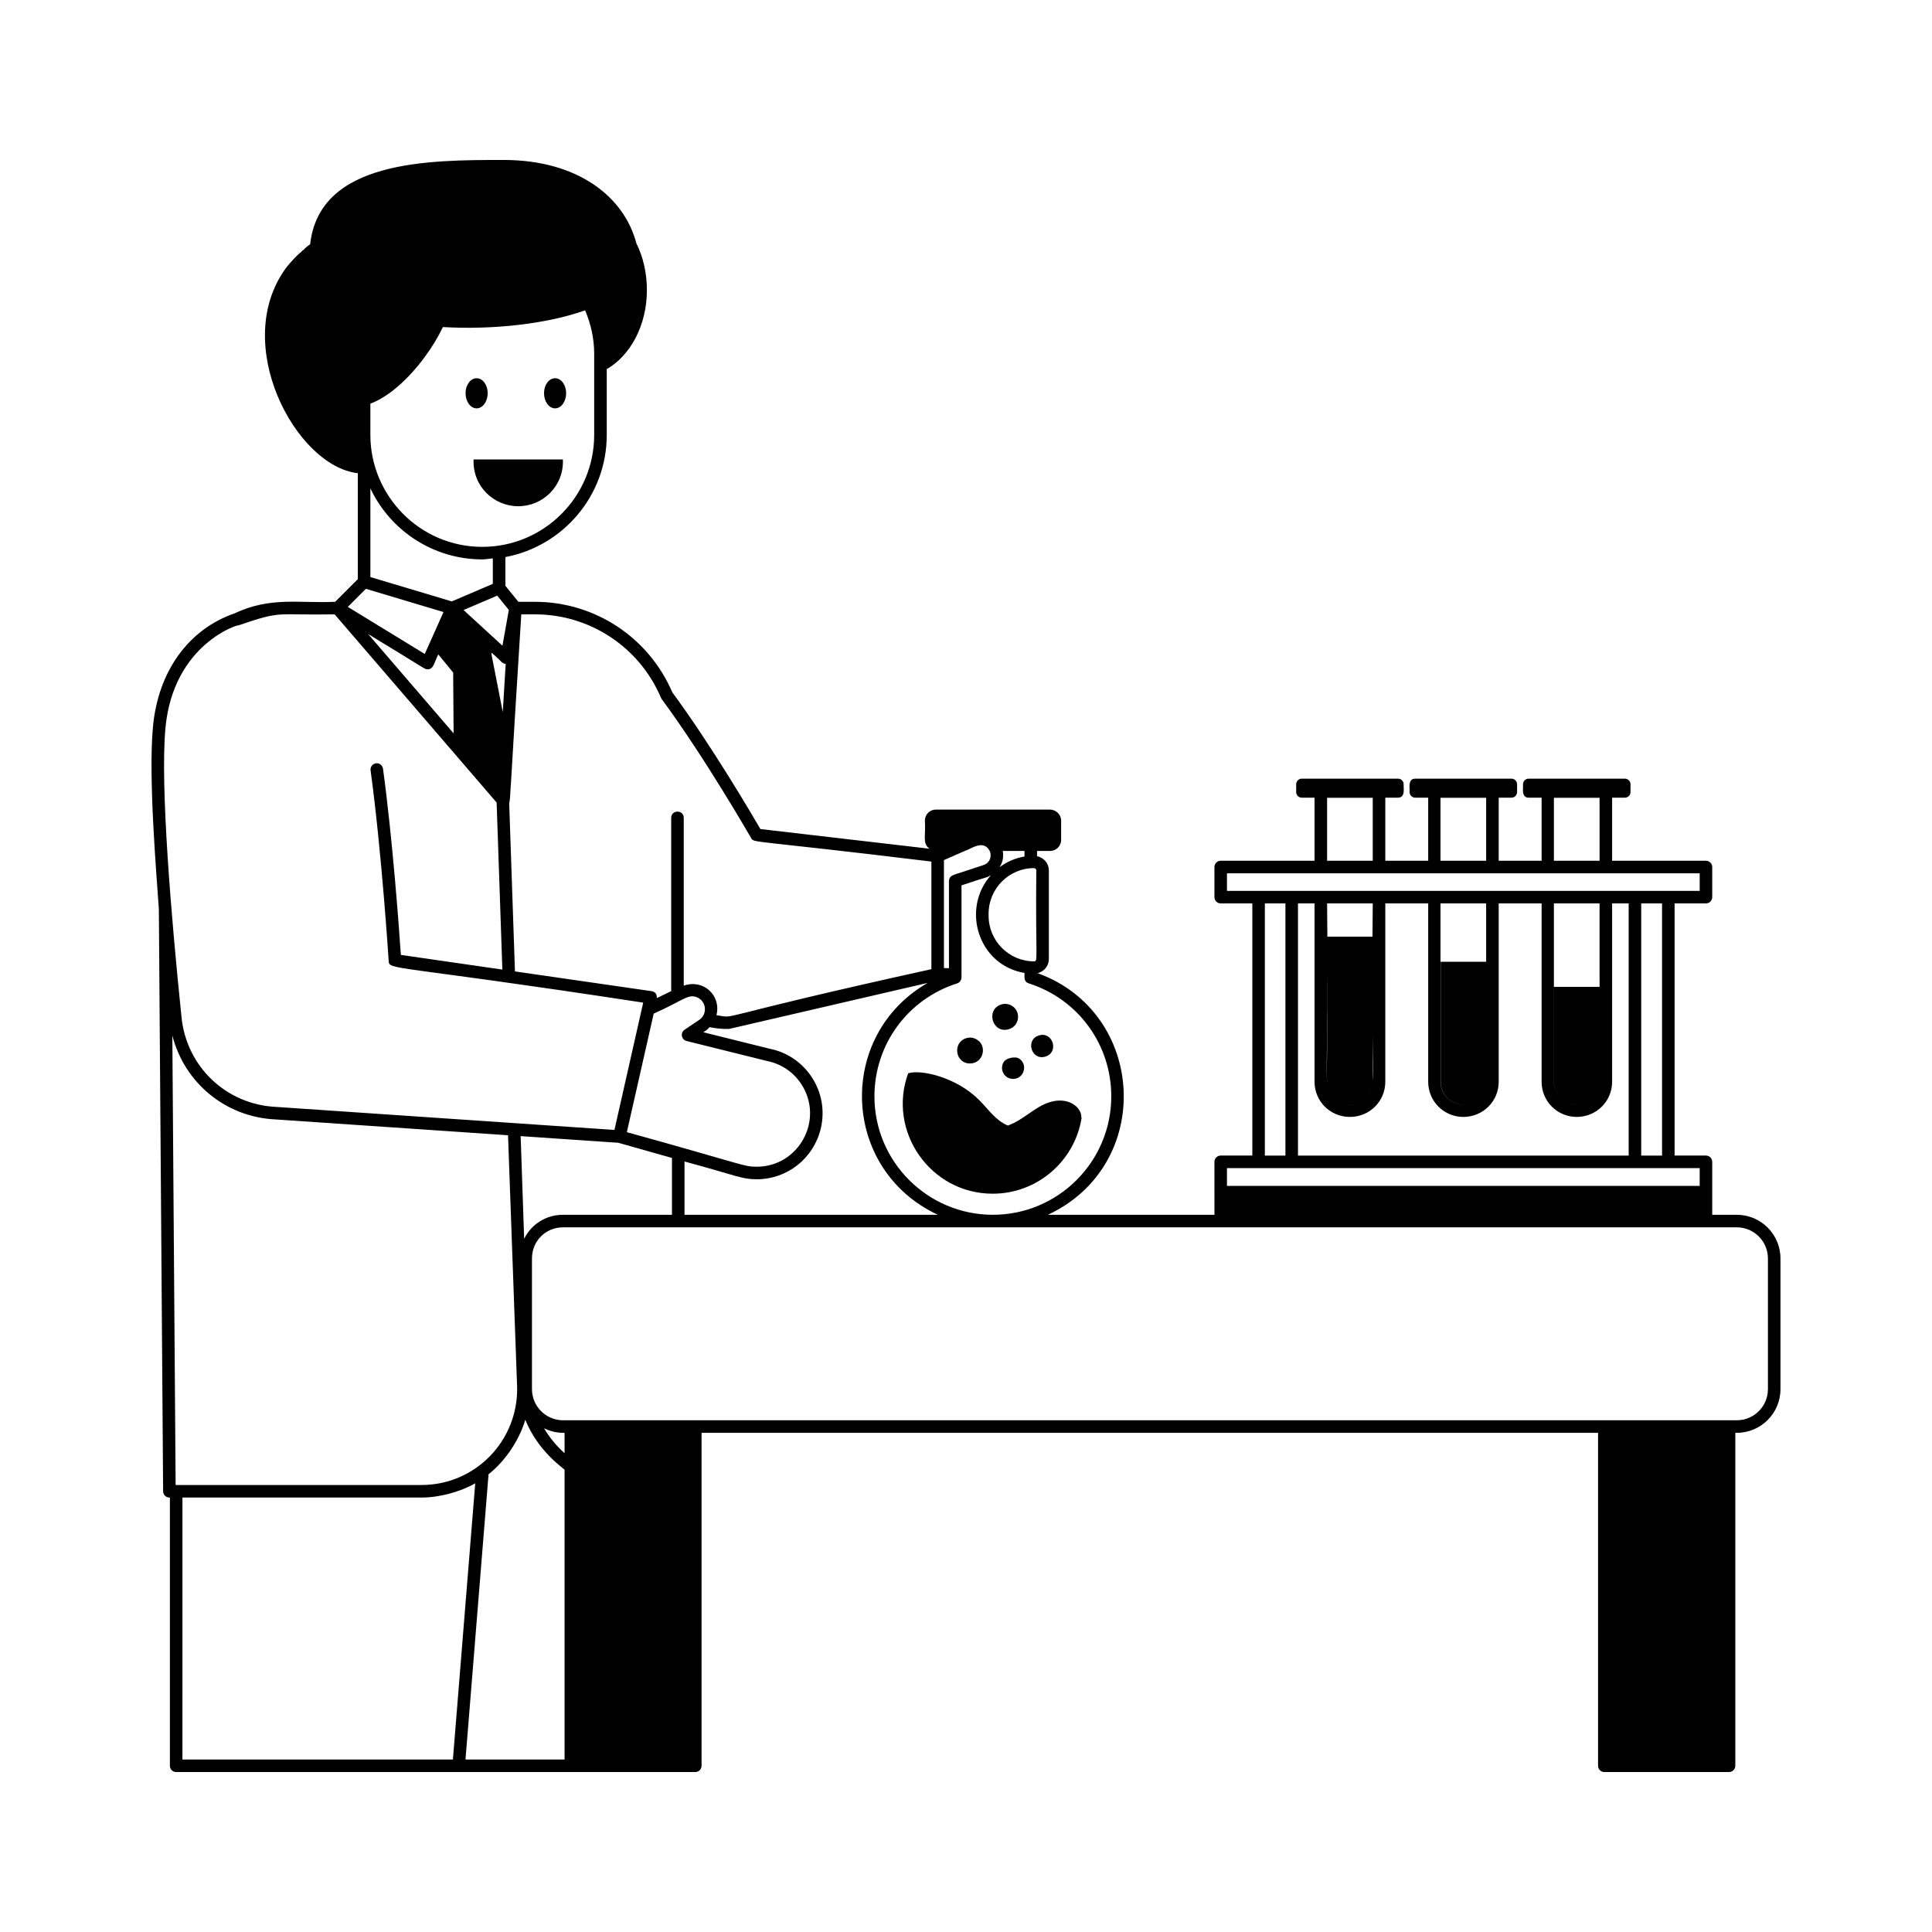 <svg xmlns="http://www.w3.org/2000/svg" width="1200pt" height="1200pt" viewBox="0 0 1200 1200"><path d="m302.9 244.23c0-5.203-3.102-9.305-6.867-9.305s-6.867 4.102-6.867 9.305c0 5.203 3.102 9.41 6.867 9.41s6.867-4.207 6.867-9.41z"></path><path d="m344.77 234.92c-3.766 0-6.867 4.102-6.867 9.305 0 5.203 3.102 9.41 6.867 9.41s6.867-4.207 6.867-9.41c-0.004-5.207-3.102-9.305-6.867-9.305z"></path><path d="m294.15 285.38c-0.703 16.645 12.531 29.047 27.734 29.047 15.34 0 28.469-12.582 27.734-29.047z"></path><path d="m644.48 604.46c3.973-1.02 6.981-4.469 6.981-8.758v-55.086c0-4.414-3.184-7.938-7.336-8.828v-3.238h7.953c3.926 0 7.008-3.012 7.008-6.856v-12c0-3.715-3.211-6.856-7.008-6.856h-70.754c-3.781 0-6.863 3.074-6.863 6.856 0.672 9.348-1.766 14.102 2.871 17.461l-105.04-12.223c-5.25-9.039-30.5-52.074-54.691-84.879-14.664-34.184-48.129-56.258-85.32-56.258h-10.305l-8.078-9.949v-17.836c35.777-6.754 62.961-38.137 62.961-75.848v-40.895c14.609-8.359 24.934-27.109 24.934-49.027 0-10.754-2.336-20.727-6.547-29.145-7.481-28.68-36.156-51.742-82.441-51.742-46.129 0-114.39 0-120.16 52.367-1.402 0.934-2.805 2.023-4.051 3.43-0.621 0.312-1.246 0.938-1.715 1.559-1.477 0.738-6.969 6.812-8.727 9.039-35.488 47.102 5.43 123.87 44.105 128.17v65.797l-14.078 14.078c-22.473 1.047-40.094-3.402-62.625 7.238-28.402 9.855-47.383 35.848-50.566 70.555-2.922 31.953 2.281 91.965 3.684 113.15l2.648 361.56c0.016 2.137 1.758 3.867 3.894 3.867h0.312v166.59c0 2.152 1.742 3.894 3.894 3.894h322.44c2.152 0 3.894-1.742 3.894-3.894v-206.8h556.83v206.8c0 2.152 1.742 3.894 3.894 3.894h77.457c2.152 0 3.894-1.742 3.894-3.894l0.004-206.8h0.938c14.953 0 27.113-12.16 27.113-27.113v-81.195c0-14.953-12.16-27.121-27.113-27.121h-15.273v-32.883c0-2.152-1.742-3.894-3.894-3.894h-19.48v-156.62h19.48c2.152 0 3.894-1.742 3.894-3.894v-18.703c0-2.152-1.742-3.894-3.894-3.894h-58.289v-39.176h7.93c1.93 0 3.496-1.566 3.496-3.496v-4.82c0-1.93-1.566-3.496-3.496-3.496h-59.777c-1.93 0-3.496 1.566-3.496 3.496 0.324 1.719-1.426 8.312 3.496 8.312h8.055v39.172h-26.648v-39.168h7.922c1.93 0 3.496-1.566 3.496-3.496v-4.82c0-1.93-1.566-3.496-3.496-3.496h-59.777c-4.945 0-3.195 6.723-3.492 8.312 0 1.93 1.562 3.496 3.492 3.496h8.062v39.172h-26.648v-39.168h7.914c4.945 0 3.195-6.723 3.492-8.312 0-1.93-1.562-3.496-3.492-3.496h-59.777c-1.93 0-3.496 1.566-3.496 3.496v4.82c0 1.93 1.566 3.496 3.496 3.496h7.914v39.172h-58.289c-2.152 0-3.894 1.742-3.894 3.894v18.703c0 2.152 1.742 3.894 3.894 3.894h19.641v156.62h-19.641c-2.152 0-3.894 1.742-3.894 3.894 0.027 34.871 0.008 19.637 0.016 32.883h-103.43c66.266-30.949 61.215-125.57-6.406-150.06zm-294.75 150.06c-10.758 0-19.766 6.027-24.172 14.898l-2.172-63.754 60.645 4.129 33.34 9.43v35.297zm-87.898 167.84h-152.75l-2.043-279.15c7.551 29.297 32.953 50.621 64.008 52.078l144.52 9.84c0.148 4.129-1.121-29.797 5.641 156.82 0.488 33.098-26.082 60.406-59.375 60.406zm88.832-19.746c-5.012-4.492-9.312-9.668-12.742-15.488 3.582 1.75 7.555 2.82 11.805 2.82h0.938zm82.328-283.14c5.844 2.484 6.551 10.484 1.324 13.992l-9.102 6.102c-2.805 1.887-2.031 6.203 1.227 7.016l49.996 12.426c8.871 1.758 16.461 6.902 21.359 14.48 14.223 22.012-1.566 51.18-27.797 51.18-8.234 0-6.441-0.906-80.652-21.473l16.68-73.629c18.188-8.055 21.328-12.488 26.965-10.094zm-7.828 101.95c32.504 8.762 35.258 11.039 44.836 11.039 19.031 0 35.406-13.004 39.836-31.633 0-0.008 0.008-0.016 0.008-0.023 5.34-23.109-9.766-45.055-31.711-49.395l-41.281-10.266 1.812-1.211c0.812-0.547 1.402-1.293 2.082-1.965 3.938 0.832 7.578 1.195 12.102 1.121l123.37-28.594c-56.809 32.562-53.988 115.86 6.289 144.02h-157.34zm165.28-176.83c-0.586 0.672-0.973 1.477-0.996 2.406 0 0.035-0.035 0.051-0.035 0.086v54.277l-3.113-0.09v-67.062c1.559-0.684 15.273-6.68 13.711-5.996 2.731-0.719 9.59-6.215 13.801-1.105 1.34 1.699 1.473 2.934 1.473 4.242 0 2.754-1.789 5.191-4.473 5.957-16.863 5.703-19.168 5.902-20.367 7.285zm51.805-5.398c0.883 0 1.414 0.723 1.414 1.414-0.52 55.102 1.258 56.5-1.414 56.5-15.555 0-28.207-12.707-28.207-28.324v-1.27c-0.004-15.613 12.652-28.32 28.207-28.32zm-5.922-7.191c-5.727 0.961-10.961 3.266-15.438 6.606 1.969-3.219 2.594-6.449 1.941-10.066h13.496zm-225.82-98.711c0.055 0.121 0.113 0.25 0.184 0.371 0.113 0.25 0.258 0.496 0.426 0.723 26.824 36.328 55.109 85.617 55.391 86.109 1.852 3.262-1.117 0.863 112 14.633v66.836c-141.51 31.188-119.56 30.672-133.49 28.578 3.031-12.332-8.152-22.617-20.328-18.328v-104.24c0-5.16-7.793-5.152-7.793 0v107.62l-8.949 4.363c0.285-2.391-1.137-4.023-3.168-4.324l-84.93-12.277-3.582-104.5c0.773-2.016 0.422-4.828 7.512-117.28h8.484c34.145 0 64.848 20.297 78.242 51.715zm-98.23 8.945-7.117-36.348 0.23-0.41c7.004 5.957 6.082 6.473 8.711 6.894zm-40.035-35.77 9.23 11.27 0.27 37.754-53.105-61.703c36.121 21.855 34.91 21.926 36.941 21.926 3.977 0 4.137-4.668 6.664-9.246zm39.836-5.426-24.152-22.145 20.895-8.941 7.223 8.887zm-5.981-38.398-25.484 10.898c-1.945-0.582-53.77-16.086-50.566-15.125v-55.09c12.641 26.66 39.449 44.121 69.508 44.121 2.242 0 4.352-0.477 6.543-0.66zm62.961-92.492c0 38.328-31.176 69.508-69.508 69.508-38.797 0-69.508-31.762-69.508-69.508v-19.449c11.582-4.242 24.016-15.715 33.816-29.016 4.363-5.922 8.262-12.312 11.223-18.543 30.969 1.777 64.359-1.863 88.348-10.387 3.527 8.371 5.629 17.434 5.629 26.91zm-141.8 95.57c1.57 0.469 50.883 15.223 48.219 14.426l-11.648 26.031-47.793-29.234zm-124.51 86.57c4.852-52.957 46.73-64.988 45.172-63.793 0.188-0.094 0.402-0.117 0.59-0.207 27.242-9.336 22.133-6.062 59.336-6.715l100.62 116.89 3.555 103.75-63.043-9.113c-0.945-13.918-4.992-70.996-11.086-115.65-0.297-2.137-2.359-3.723-4.383-3.332-2.129 0.289-3.629 2.254-3.332 4.383 6.918 50.695 11.188 117.57 11.23 118.25 0.375 6.078 0.355 1.879 158.1 25.988l-17.867 79.07-210.14-14.297c-30.879-1.453-55.582-24.836-58.746-55.594-6.383-62.094-13.301-143.66-10.004-179.63zm10.57 477.86h148.52c11.203 0 24.203-3.602 33.336-8.852l-13.863 171.55h-168zm190.13-14.48c10.695-8.398 19.234-21.621 22.82-33.84 7.766 19.273 22.816 29.469 24.395 31.012v180.01h-61.539zm728.88-197.93h-12.938v-156.62h12.938zm-226.13 0v-156.62h10.289v110.8c0 12.156 9.816 21.82 21.973 21.82s21.973-9.664 21.973-21.82v-110.8h26.648v110.8c0 12.156 9.816 21.82 21.82 21.82 12.156 0 21.973-9.664 21.973-21.82v-110.8h26.648v110.8c0 12.156 9.816 21.82 21.82 21.82 12.156 0 21.973-9.664 21.973-21.82v-110.8h10.289v156.62zm18.09-135.96c1.227 91.988-2.676 91.117 3.133 98.645-6.012-7.781-1.902-6.902-3.144-119.3h28.363c-1.066 112.08 2.398 111.09-2.633 118.54 1.52-2.258 2.621-4.82 2.621-7.742v-90.145zm22.984 100.97c-5.914 4.832-12.977 4.211-18.098-0.312 5.113 4.512 12.203 5.117 18.098 0.312zm75.809-85.387h-28.273v74.562c0 7.812 6.356 14.168 14.168 14.168 0.078 0 0.145-0.043 0.227-0.047-0.109 0.004-0.195 0.062-0.305 0.062-7.793 0-14.184-6.391-14.184-14.184v-110.8h28.363zm70.441 15.586h-28.336v58.977c0 10.133 10.375 16.984 19.668 13.055-9.348 3.988-19.699-3.012-19.699-13.055v-110.8h28.363zm-28.363-117.44h28.363v39.117h-28.363zm-70.441 0h28.363v39.117h-28.363zm-70.441 0h28.363v39.117h-28.363zm-62.184 46.91h293.62v10.914h-40.207-233.77-19.641zm23.535 18.703h12.777v156.62h-12.777zm270.08 164.41v11.027h-293.62v-11.027h293.62zm23.066 36.777c10.652 0 19.32 8.668 19.32 19.328v81.195c0 10.652-8.668 19.32-19.32 19.32h-82.289-564.62-82.129c-10.652 0-19.32-8.668-19.32-19.32v-81.195c0-10.836 8.484-19.328 19.32-19.328zm-462.09-7.793c-40.559 0-73.555-32.996-73.555-73.555 0-32.18 20.637-60.375 51.355-70.16 1.621-0.516 2.715-2.016 2.715-3.715v-1.695c0-0.008 0.008-0.012 0.008-0.02v-55.457c19.789-6.672 14.004-4.106 18.242-6.293-18.562 20.93-7.898 55.859 20.871 60.68 0.285 1.559-1.039 5.301 2.715 6.496 30.629 9.754 51.203 37.949 51.203 70.16 0.008 40.562-32.996 73.559-73.555 73.559z"></path><path d="m671.64 694.13c0.273-6.449-8.172-13.152-19.617-9.562-9.703 3.039-15.984 10.922-26.051 14.535-7.773-3.383-11.539-9.555-17.715-15.762-14.465-14.547-36.586-19.195-44.172-16.711-13.133 35.977 13.703 74.797 52.527 74.797 27.887 0 51.07-20.52 55.227-47.262-0.066-0.016-0.133-0.023-0.199-0.035z"></path><path d="m623.2 660.01c-2.473 4.582 0.855 10.129 6.035 10.129 7.141 0 9.496-9.621 3.266-12.914-1.621-0.875-7.531-0.562-9.301 2.785z"></path><path d="m649.3 656.27c8.676-2.629 4.754-15.781-3.981-13.148-8.672 2.613-4.738 15.785 3.981 13.148z"></path><path d="m602.49 660.54c8.34 0 11.117-11.207 3.812-15.098-1.887-1.02-4.062-1.262-6.141-0.617-8.648 2.594-6.992 15.715 2.328 15.715z"></path><path d="m626.65 639.25c6.957-2.113 7.629-11.504 1.477-14.754-1.895-1.02-4.094-1.242-6.141-0.617-9.992 3.035-5.715 18.453 4.664 15.371z"></path></svg>